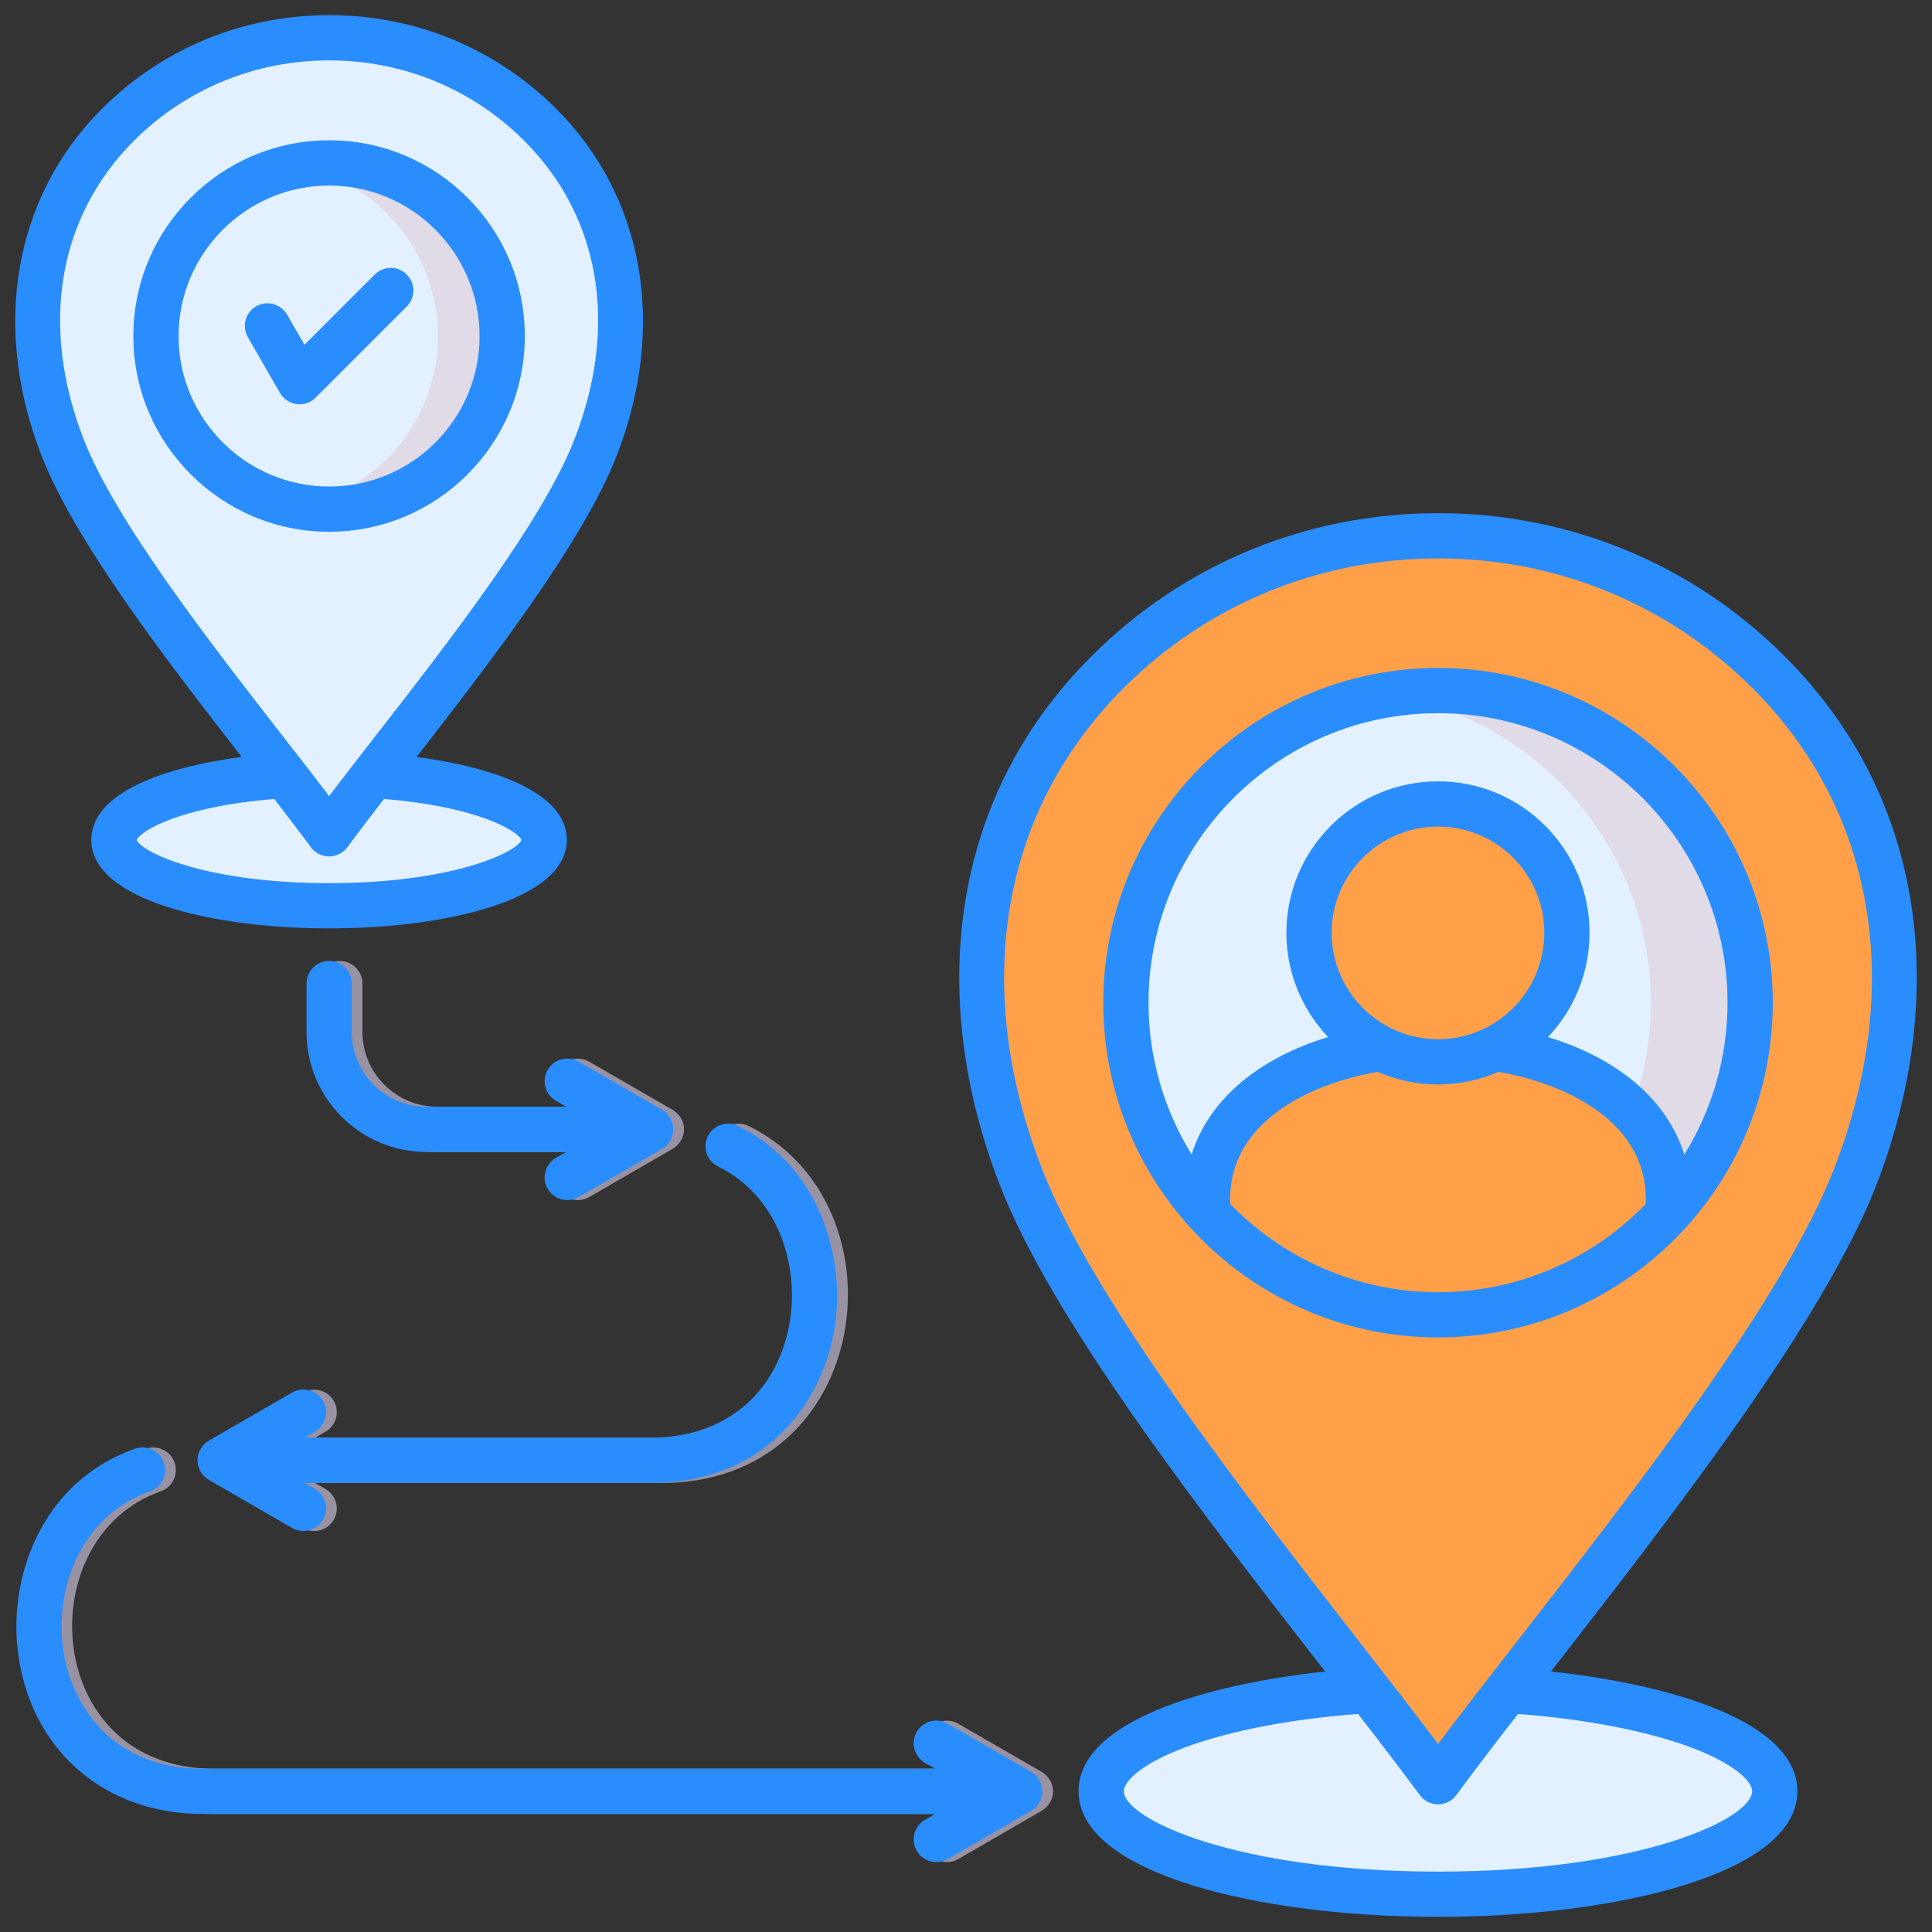 <svg id="Layer_1" viewBox="0 0 512 512" xmlns="http://www.w3.org/2000/svg" data-name="Layer 1" width="300" height="300" version="1.1" xmlns:xlink="http://www.w3.org/1999/xlink" xmlns:svgjs="http://svgjs.dev/svgjs"><rect x="0" y="0" width="512" height="512" fill="#333333" stroke="none"/><g transform="matrix(1,0,0,1,0,0)"><g fill-rule="evenodd"><path d="m90.045 240.055c31.408 0 57.033-7.852 57.033-17.433s-25.625-17.461-57.033-17.461-57.005 7.852-57.005 17.461 25.597 17.433 57.005 17.433z" fill="#e3f0ff" fill-opacity="1" data-original-color="#ebe6efff" stroke="none" stroke-opacity="1"/><path d="m90.045 10.024c-20.268 0-40.564 7.682-55.956 23.074-23.471 23.471-26.164 55.814-14.712 85.38 11.424 29.452 50.938 75.713 70.668 102.501 19.757-26.787 59.272-73.049 70.696-102.501 11.452-29.565 8.731-61.909-14.712-85.38-15.392-15.392-35.688-23.074-55.984-23.074z" fill="#e3f0ff" fill-opacity="1" data-original-color="#06967cff" stroke="none" stroke-opacity="1"/><path d="m80.01 9.995c-16.809 2.183-33.024 9.694-45.865 22.535-23.584 23.584-26.334 56.126-14.797 85.861 11.395 29.424 50.74 75.572 70.696 102.586 13.578-25.71 39.231-73.162 50.655-102.586 11.509-29.735 8.787-62.277-14.797-85.861-12.841-12.841-29.083-20.353-45.893-22.535z" fill="#e3f0ff" fill-opacity="1" data-original-color="#08a88aff" stroke="none" stroke-opacity="1"/><path d="m383.941 502.005c49.153 0 89.235-12.246 89.235-27.269s-40.082-27.298-89.235-27.298-89.263 12.274-89.263 27.298 40.082 27.269 89.263 27.269z" fill="#e3f0ff" fill-opacity="1" data-original-color="#ebe6efff" stroke="none" stroke-opacity="1"/><path d="m383.941 142.005c-31.776 0-63.524 12.047-87.619 36.142-36.709 36.709-40.932 87.335-22.989 133.625 17.858 46.063 79.71 118.488 110.608 160.413 30.898-41.924 92.75-114.35 110.58-160.413 17.943-46.29 13.72-96.917-22.989-133.625-24.094-24.094-55.843-36.142-87.591-36.142z" fill="#ffa048" fill-opacity="1" data-original-color="#f24c00ff" stroke="none" stroke-opacity="1"/><path d="m367.727 143.082c-26.164 3.402-51.421 15.08-71.405 35.065-36.709 36.709-40.932 87.335-22.989 133.625 17.745 45.78 78.917 117.609 110.013 159.619 21.118-39.997 61.058-113.839 78.775-159.619 17.943-46.29 13.72-96.917-22.989-133.625-19.984-19.984-45.241-31.663-71.405-35.065z" fill="#ffa048" fill-opacity="1" data-original-color="#fa5f17ff" stroke="none" stroke-opacity="1"/><path d="m301.198 265.737c0-45.666 37.049-82.715 82.743-82.715s82.715 37.049 82.715 82.715-37.049 82.715-82.715 82.715-82.743-37.02-82.743-82.715z" fill="#e1dae7" fill-opacity="1" data-original-color="#e1dae7ff" stroke="none" stroke-opacity="1"/><path d="m301.198 265.737c0-40.706 29.424-74.551 68.145-81.411 38.75 6.86 68.145 40.706 68.145 81.411s-29.395 74.551-68.145 81.439c-38.721-6.888-68.145-40.706-68.145-81.439z" fill="#e3f0ff" fill-opacity="1" data-original-color="#ebe6efff" stroke="none" stroke-opacity="1"/><path d="m444.999 321.523c-15.137 16.554-36.879 26.929-61.058 26.929s-45.95-10.375-61.087-26.929v-3.799c0-54.708 122.145-54.708 122.145 0z" fill="#ffa048" fill-opacity="1" data-original-color="#ffb122ff" stroke="none" stroke-opacity="1"/><path d="m422.209 339.098c-11.452 5.981-24.463 9.354-38.268 9.354-24.208 0-45.95-10.375-61.087-26.929v-3.799c0-23.924 23.386-37.389 49.663-40.394 26.306 3.005 49.691 16.469 49.691 40.394v21.373z" fill="#ffa048" fill-opacity="1" data-original-color="#ffc738ff" stroke="none" stroke-opacity="1"/><path d="m383.941 213.069c18.85 0 34.157 15.279 34.157 34.157s-15.307 34.186-34.157 34.186-34.186-15.307-34.186-34.186 15.307-34.157 34.186-34.157z" fill="#ffa048" fill-opacity="1" data-original-color="#f6b4a8ff" stroke="none" stroke-opacity="1"/><path d="m372.518 279.457c-13.266-4.677-22.762-17.348-22.762-32.23s9.496-27.524 22.762-32.23c13.266 4.706 22.791 17.376 22.791 32.23s-9.524 27.553-22.791 32.23z" fill="#ffa048" fill-opacity="1" data-original-color="#f9c9c0ff" stroke="none" stroke-opacity="1"/><path d="m44.18 89.082c0-25.342 20.551-45.893 45.865-45.893s45.893 20.551 45.893 45.893-20.551 45.865-45.893 45.865-45.865-20.523-45.865-45.865z" fill="#e1dae7" fill-opacity="1" data-original-color="#e1dae7ff" stroke="none" stroke-opacity="1"/><path d="m44.18 89.082c0-21.94 15.392-40.252 35.943-44.787 20.551 4.535 35.943 22.847 35.943 44.787s-15.392 40.252-35.943 44.788c-20.551-4.535-35.943-22.876-35.943-44.788z" fill="#e3f0ff" fill-opacity="1" data-original-color="#ebe6efff" stroke="none" stroke-opacity="1"/></g><path d="m68.53 89.365c-1.644-2.863-.652-6.491 2.211-8.135s6.52-.68 8.164 2.183l4.592 7.994 18.652-18.652c2.353-2.353 6.151-2.353 8.476 0 2.353 2.353 2.353 6.151 0 8.476l-24.151 24.151c-.369.368-.794.68-1.247.964-2.863 1.644-6.52.652-8.164-2.211l-8.532-14.768z" fill="#e3f0ff" fill-opacity="1" data-original-color="#08a88aff" stroke="none" stroke-opacity="1"/><path d="m84.064 260.663c0-3.317 2.665-5.981 5.981-5.981s6.009 2.665 6.009 5.981v12.841c0 10.885 8.901 19.786 19.814 19.786h37.049l-2.75-1.559c-2.835-1.644-3.827-5.301-2.183-8.164s5.301-3.855 8.164-2.211l21.6 12.472c4.706 2.438 4.706 8.504 0 10.913l-21.6 12.501c-2.863 1.644-6.52.652-8.164-2.211s-.652-6.52 2.183-8.164l2.75-1.559h-37.049c-17.547 0-31.805-14.287-31.805-31.805v-12.841zm163.928 206.476c-2.863-1.644-3.855-5.272-2.211-8.135s5.301-3.855 8.164-2.211l21.6 12.472c4.706 2.438 4.706 8.504 0 10.913l-21.6 12.501c-2.863 1.644-6.52.652-8.164-2.211s-.652-6.52 2.211-8.164l2.721-1.587h-194.088c-58.762 0-65.65-80.135-17.972-96.775 3.118-1.106 6.548.567 7.625 3.685s-.567 6.52-3.685 7.597c-35.008 12.246-31.323 73.502 14.031 73.502h194.088l-2.721-1.587zm-167.698-98.051c2.863-1.644 6.52-.68 8.164 2.183s.652 6.52-2.211 8.164l-2.721 1.587h91.729c43.71 0 48.586-56.75 17.887-71.886-2.948-1.446-4.167-5.046-2.721-7.994 1.474-2.977 5.074-4.195 8.022-2.721 42.038 20.693 33.109 94.592-23.188 94.592h-91.729l2.721 1.587c2.863 1.644 3.855 5.272 2.211 8.135s-5.301 3.855-8.164 2.211l-21.6-12.472c-4.706-2.438-4.706-8.504 0-10.913z" fill="#9992a3" fill-opacity="1" data-original-color="#9992a3ff" stroke="none" stroke-opacity="1"/><path d="m275.034 478.279c.113-.17.198-.312.312-.482.028-.028.057-.085.085-.142.113-.198.198-.397.312-.624.085-.227.17-.453.227-.68.028-.057.028-.114.028-.17.057-.17.085-.368.113-.539.028-.057.028-.142.028-.198.057-.227.057-.482.057-.737 0-.227 0-.482-.057-.708 0-.085 0-.142-.028-.198-.028-.17-.057-.368-.113-.539 0-.057 0-.113-.028-.17-.057-.227-.142-.453-.227-.68-.113-.198-.198-.425-.312-.652-.028-.028-.057-.085-.085-.113-.113-.17-.198-.312-.312-.454-.028-.085-.085-.113-.113-.17-.142-.17-.283-.34-.425-.482l-.057-.057c-.142-.17-.34-.312-.51-.454-.057-.028-.113-.085-.17-.114-.142-.113-.312-.227-.454-.34-.028 0-.085-.028-.113-.057l-22.053-12.728c-2.891-1.673-6.548-.68-8.192 2.183-1.672 2.863-.68 6.52 2.183 8.192l2.721 1.559h-194.061c-23.358 0-34.356-15.817-36.879-30.586-2.778-16.384 4.195-36.368 22.847-42.917 3.146-1.077 4.791-4.507 3.685-7.625-1.077-3.118-4.507-4.791-7.625-3.685-24.945 8.702-34.356 34.895-30.728 56.211 4.167 24.661 23.301 40.592 48.699 40.592h194.06l-2.721 1.559c-2.863 1.672-3.855 5.329-2.183 8.192 1.105 1.927 3.118 3.005 5.187 3.005 1.021 0 2.041-.255 3.005-.794l22.053-12.756c.028-.028.085-.057.113-.085.142-.085.312-.198.454-.312.057-.028.113-.057.17-.114.17-.142.369-.283.51-.453.028 0 .028-.029.057-.029.142-.17.283-.34.425-.51.028-.057.085-.113.113-.142zm-99.524-184.11-.085-.085-22.11-12.756c-2.863-1.644-6.52-.652-8.192 2.211-1.644 2.863-.652 6.52 2.211 8.164l2.721 1.587h-37.021c-10.942 0-19.814-8.873-19.814-19.814v-12.841c0-3.288-2.665-5.981-5.981-5.981s-6.009 2.693-6.009 5.981v12.841c0 17.546 14.258 31.805 31.805 31.805h37.021l-2.721 1.559c-2.863 1.673-3.855 5.329-2.211 8.192 1.134 1.927 3.146 3.005 5.216 3.005 1.021 0 2.041-.255 2.976-.794l22.11-12.756c.028-.028.057-.057.085-.057.142-.113.312-.227.454-.34.057-.028.113-.057.17-.114.17-.142.369-.283.51-.453.028 0 .028-.028.028-.028.17-.17.312-.34.453-.51.028-.057.057-.085.113-.17.113-.142.198-.283.312-.454.028-.028.057-.085.085-.113.113-.227.227-.425.312-.652v-.028c.085-.198.17-.425.227-.652.028-.057.028-.114.057-.17.028-.17.085-.368.085-.539.028-.085.028-.142.028-.198.028-.255.057-.482.057-.708 0-.255-.028-.51-.057-.737 0-.057 0-.142-.028-.198 0-.17-.057-.368-.085-.539-.028-.057-.028-.113-.057-.17-.057-.227-.142-.454-.227-.652v-.028c-.085-.227-.198-.425-.312-.624-.028-.057-.057-.114-.085-.142-.113-.17-.198-.312-.312-.482-.057-.028-.085-.085-.113-.142-.142-.17-.283-.34-.453-.51 0 0 0-.028-.028-.028-.142-.17-.34-.312-.51-.454-.057-.057-.113-.085-.17-.113-.142-.114-.312-.227-.454-.312zm14.797 14.967c16.895 8.305 22.082 28.318 18.482 43.767-4.11 17.603-17.688 28.091-36.369 28.091h-91.701l2.693-1.559c2.891-1.673 3.855-5.329 2.211-8.192-1.672-2.863-5.329-3.855-8.192-2.211l-22.082 12.756c-.028.028-.057.057-.085.085-.17.085-.34.198-.482.312-.057.028-.113.057-.17.113-.17.142-.34.283-.51.454 0 .028-.028.028-.028.028-.17.17-.312.34-.425.51-.057.057-.085.085-.113.142-.113.142-.227.312-.312.453-.028.057-.057.114-.085.142-.113.227-.227.454-.34.652-.085.227-.142.454-.227.68 0 .057-.028.113-.028.17-.057.17-.085.368-.113.539-.028.057-.028.142-.028.198-.028.227-.057.482-.057.709 0 .255.028.51.057.737 0 .057 0 .113.028.198.028.17.057.368.113.539 0 .057.028.113.028.17.085.227.142.454.227.68.113.227.227.425.34.652.028.028.057.085.085.142.085.142.198.283.312.453.028.029.057.085.113.142.113.17.255.34.425.51 0 0 .028 0 .028.028.17.17.34.312.51.454.057.057.113.085.17.113.142.114.312.227.482.34.028 0 .057.029.085.057l22.082 12.756c.935.539 1.984.794 2.976.794 2.098 0 4.11-1.077 5.216-3.005 1.644-2.863.68-6.52-2.211-8.192l-2.693-1.559h91.701c28.998 0 43.824-19.304 48.047-37.361 4.677-20.069-2.381-46.177-24.86-57.232-2.976-1.474-6.548-.255-8.022 2.721s-.227 6.576 2.721 8.022zm-142.98-220.054c0 21.969 17.915 39.855 39.912 39.855s39.855-17.887 39.855-39.855-17.887-39.912-39.855-39.912-39.912 17.886-39.912 39.912zm-11.991 0c0-28.63 23.272-51.902 51.902-51.902s51.846 23.272 51.846 51.902-23.272 51.846-51.846 51.846-51.902-23.272-51.902-51.846zm-13.209 27.213c8.419 21.713 33.279 53.688 53.263 79.37 4.195 5.357 8.22 10.545 11.82 15.307 3.657-4.791 7.71-10.035 11.934-15.449 19.956-25.654 44.759-57.543 53.15-79.229 11.65-30.047 6.775-58.847-13.351-78.973-13.748-13.748-32.117-21.317-51.704-21.317s-38.013 7.569-51.761 21.317c-20.126 20.154-24.973 48.926-13.351 78.973zm79.625 95.443c-3.543 4.592-6.86 8.929-9.694 12.784-1.134 1.531-2.92 2.438-4.819 2.438-1.927 0-3.713-.907-4.847-2.438-2.835-3.855-6.151-8.192-9.695-12.784-25.2 2.069-35.546 8.561-36.482 10.857 1.276 3.26 18.369 11.452 51.024 11.452s49.72-8.192 50.967-11.452c-.935-2.296-11.254-8.787-36.453-10.857zm-90.794-91.106c-13.237-34.158-7.256-68.486 16.045-91.786 16.015-16.016 37.389-24.832 60.236-24.832s44.164 8.816 60.18 24.832c23.301 23.301 29.31 57.6 16.072 91.786-8.787 22.649-32.995 54.113-53.093 79.965 20.806 2.75 39.827 9.581 39.827 21.969 0 16.129-32.655 23.471-62.986 23.471s-63.042-7.342-63.042-23.471c0-12.387 19.021-19.219 39.855-21.969-20.126-25.852-44.334-57.317-53.093-79.965zm370.148 221.811c21.572 0 41.102-8.986 55.049-23.386v-1.361c0-19.757-19.843-30.274-39.033-33.647-4.904 2.126-10.318 3.345-16.016 3.345s-11.14-1.219-16.044-3.345c-19.219 3.402-39.062 13.89-39.062 33.647v1.332c13.975 14.428 33.506 23.414 55.106 23.414zm0-67.04c15.505 0 28.148-12.642 28.148-28.205s-12.642-28.148-28.148-28.148-28.205 12.642-28.205 28.148 12.642 28.205 28.205 28.205zm-76.734-9.666c0 14.74 4.195 28.488 11.424 40.195 4.507-14.287 17.348-25.37 36.17-31.096-6.832-7.2-11.055-16.923-11.055-27.638 0-22.139 18.028-40.139 40.195-40.139s40.139 18 40.139 40.139c0 10.715-4.195 20.438-11.027 27.638 18.822 5.726 31.663 16.81 36.142 31.153 7.257-11.735 11.452-25.512 11.452-40.252 0-42.321-34.413-76.734-76.705-76.734s-76.734 34.413-76.734 76.734zm76.734 88.696c-48.926 0-88.724-39.798-88.724-88.696s39.798-88.724 88.724-88.724 88.696 39.798 88.696 88.724-39.798 88.696-88.696 88.696zm21.175 99.78c-6.01 7.739-11.594 15.024-16.356 21.515-1.134 1.531-2.92 2.438-4.819 2.438-1.928 0-3.713-.907-4.819-2.438-4.791-6.491-10.375-13.776-16.384-21.515-17.915 1.361-34.073 4.479-45.723 8.816-11.31 4.195-16.356 8.901-16.356 11.679 0 7.229 29.395 21.288 83.282 21.288s83.225-14.06 83.225-21.288c0-2.778-5.046-7.483-16.328-11.679-11.679-4.337-27.808-7.455-45.723-8.816zm-42.463-19.672c7.654 9.808 14.939 19.19 21.288 27.609 6.321-8.419 13.635-17.802 21.26-27.609 31.38-40.337 70.413-90.539 83.735-124.951 18.737-48.359 10.828-94.734-21.657-127.219-22.167-22.167-51.761-34.384-83.339-34.384s-61.228 12.217-83.367 34.384c-32.513 32.513-40.394 78.888-21.657 127.219 13.323 34.413 52.384 84.614 83.735 124.951zm52.016 7.37c-.283.34-.567.708-.822 1.049 32.23 3.487 65.31 13.379 65.31 31.748 0 21.855-47.906 33.279-95.216 33.279s-95.272-11.424-95.272-33.279c0-18.368 33.109-28.261 65.367-31.748-.283-.34-.567-.709-.85-1.049-31.833-40.961-71.49-91.956-85.436-127.984-9.581-24.661-12.813-50.06-9.354-73.446 3.798-25.625 15.137-48.019 33.704-66.586 24.406-24.435 57.033-37.899 91.843-37.899s67.38 13.465 91.814 37.899c18.567 18.567 29.906 40.961 33.704 66.586 3.43 23.358.227 48.756-9.326 73.446-13.975 36.028-53.603 87.024-85.465 127.984zm-346.138-352.546c-1.672-2.863-.68-6.52 2.183-8.192 2.863-1.644 6.52-.652 8.192 2.211l4.62 7.994 18.624-18.624c2.353-2.353 6.151-2.353 8.476 0 2.353 2.353 2.353 6.123 0 8.476l-24.151 24.151c-1.134 1.134-2.665 1.758-4.224 1.758-.283 0-.539-.028-.794-.057-1.843-.227-3.487-1.332-4.422-2.948l-8.504-14.768z" fill="#298dfe" fill-opacity="1" data-original-color="#000000ff" stroke="none" stroke-opacity="1"/></g></svg>